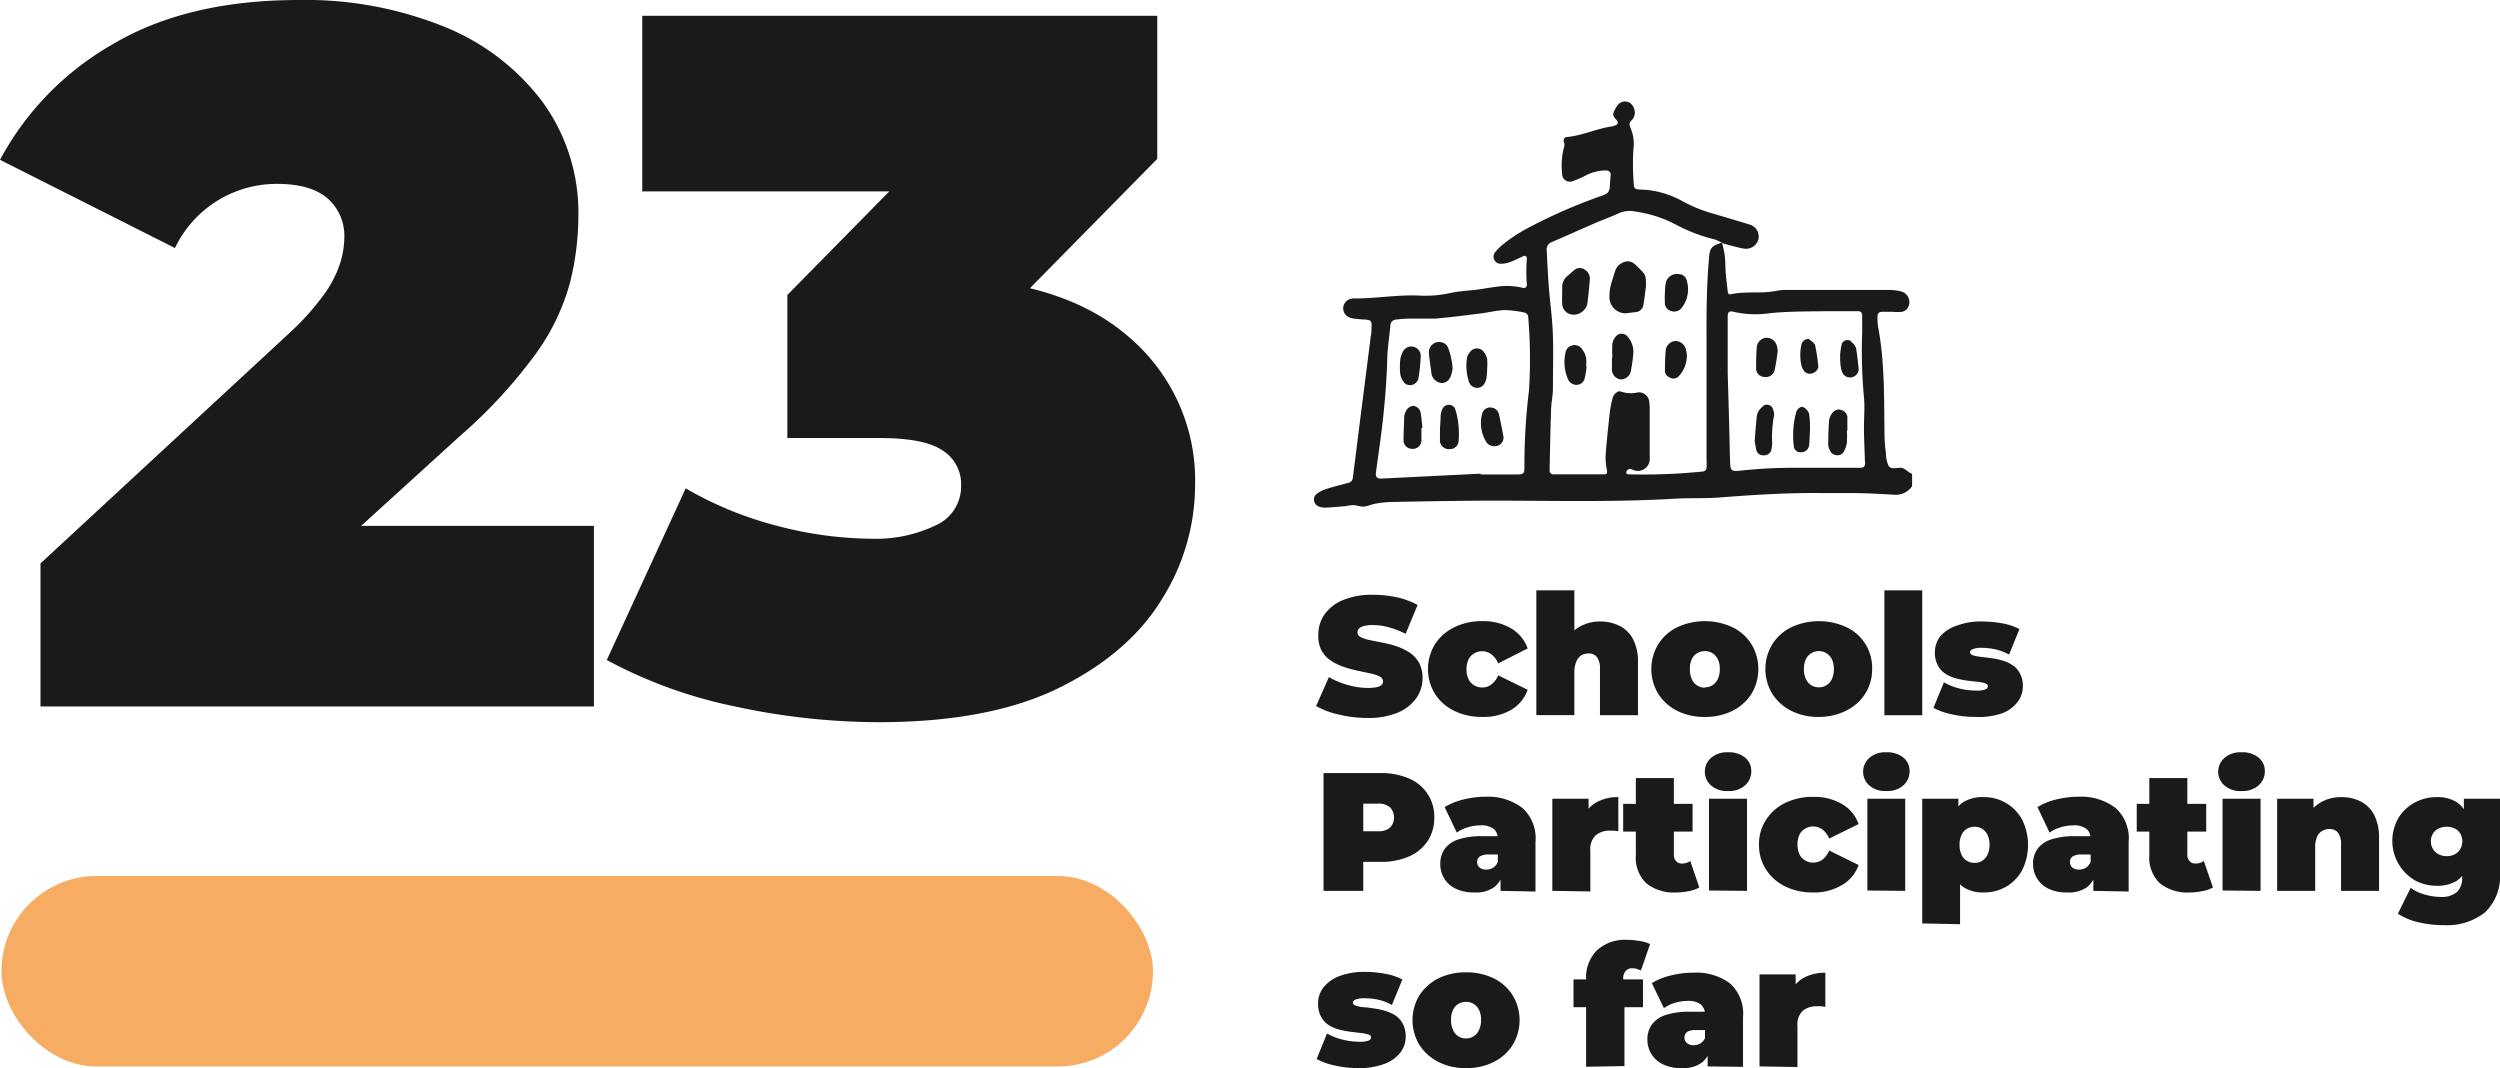 <svg xmlns="http://www.w3.org/2000/svg" viewBox="0 0 293.93 125.58"><defs><style>.cls-1,.cls-2{fill:#1a1a1a;}.cls-1{fill-rule:evenodd;}.cls-3{fill:#f7ac63;}</style></defs><g id="Capa_2" data-name="Capa 2"><g id="Capa_1-2" data-name="Capa 1"><g id="school"><path class="cls-1" d="M223.41,55c-.47,0-1.08.22-1.37-.24a3.59,3.59,0,0,1-.3-1.41,19,19,0,0,1-.17-2c-.07-4.33.05-8.68-.77-13a6.7,6.7,0,0,1-.06-1.1c0-.37.16-.59.5-.59s.86,0,1.29,0a5.68,5.68,0,0,0,1.09,0,1.11,1.11,0,0,0,.61-.35,1.32,1.32,0,0,0-.55-2,5.51,5.51,0,0,0-1.62-.22c-3.91,0-7.82,0-11.74,0a7.08,7.08,0,0,0-1.46.1c-1.81.38-3.67,0-5.47.43-.06,0-.23-.12-.24-.2-.12-1.09-.28-2.18-.3-3.28a8.7,8.7,0,0,0-.4-2.59l0,0-.05,0c-1.16.35-1.36.61-1.46,1.67-.27,3.11-.32,6.22-.3,9.34,0,4.78,0,9.55,0,14.33a10,10,0,0,1,0,1.1.48.48,0,0,1-.48.45,68.79,68.79,0,0,1-8.61.33c-.16,0-.37,0-.34-.29a.49.49,0,0,1,.54-.35.79.79,0,0,1,.16.08,1.54,1.54,0,0,0,.34.12,1.4,1.4,0,0,0,1.71-1.23,4.93,4.93,0,0,0,0-.55c0-1.77,0-3.55,0-5.32a5.62,5.62,0,0,0-.05-.92,1.21,1.21,0,0,0-1.37-1.17,3.62,3.62,0,0,1-2-.11c-.3-.14-.82.31-.93.73a12.77,12.77,0,0,0-.33,1.61c-.19,1.7-.37,3.4-.5,5.11a7.34,7.34,0,0,0,.15,1.81c.05.31,0,.48-.29.48q-3,0-6,0a.43.43,0,0,1-.45-.47c.05-2.32.09-4.65.17-7,0-.85.21-1.7.22-2.56,0-2.08.06-4.16,0-6.24s-.34-3.9-.49-5.85c-.1-1.4-.17-2.8-.24-4.21a.92.92,0,0,1,.65-1c1.74-.75,3.46-1.53,5.2-2.28.84-.36,1.71-.66,2.54-1.05a3.14,3.14,0,0,1,2-.24A14.47,14.47,0,0,1,197,26.39a19.34,19.34,0,0,0,4.61,1.76,4,4,0,0,1,.75.36l.09,0s0,.05,0,.07l1,.28c.53.13,1.06.29,1.6.37a1.5,1.5,0,0,0,1.69-1.09,1.47,1.47,0,0,0-1-1.73c-1.39-.43-2.8-.84-4.2-1.26a16.73,16.73,0,0,1-3.73-1.5A11.24,11.24,0,0,0,194,22.37c-.47-.08-1-.06-1.46-.11a.45.45,0,0,1-.44-.48,29.43,29.43,0,0,1-.06-4.2,4.73,4.73,0,0,0-.33-2.52c-.15-.39-.21-.62.14-.93a1.31,1.31,0,0,0,.2-1.53,1.09,1.09,0,0,0-1.68-.43,3.1,3.1,0,0,0-.66,1.07c-.15.39.18.67.41.95a.33.33,0,0,1-.19.54,2,2,0,0,1-.34.12c-1.82.25-3.5,1.08-5.34,1.26-.31,0-.51.28-.36.67a.78.78,0,0,1,0,.52,8.27,8.27,0,0,0-.23,3.09.91.91,0,0,0,1.24.91,12.35,12.35,0,0,0,1.5-.65,5.19,5.19,0,0,1,2.47-.61c.25,0,.51.22.5.43l-.12,1.64a.85.85,0,0,1-.49.72,3.22,3.22,0,0,1-.51.21A63.06,63.06,0,0,0,180,26.62a19.17,19.17,0,0,0-3.24,2.07,5.9,5.9,0,0,0-1,1,.83.83,0,0,0,.67,1.32,3,3,0,0,0,1.07-.18c.57-.21,1.11-.5,1.67-.74.14-.07.38.12.35.3a17.72,17.72,0,0,0,0,3.09.37.37,0,0,1-.5.36,7.91,7.91,0,0,0-3.1-.12c-.73.08-1.45.23-2.17.32-1.09.14-2.21.18-3.27.42a13.57,13.57,0,0,1-3.64.29c-2.52-.11-5,.34-7.51.34h-.18a1.2,1.2,0,0,0-1.23,1.12c0,.6.35,1.07,1.12,1.23a14,14,0,0,0,1.45.13c.72.06.81.16.76.93,0,.31,0,.61-.07.92l-1.41,11.08c-.23,1.88-.47,3.75-.71,5.63a.66.66,0,0,1-.54.64c-.88.24-1.77.46-2.64.74a3.76,3.76,0,0,0-1.12.59.86.86,0,0,0,.18,1.39,1.7,1.7,0,0,0,.69.19c.73,0,1.47-.08,2.2-.14.42,0,.84-.15,1.27-.15s.84.2,1.25.17.93-.27,1.41-.35a12.34,12.34,0,0,1,1.82-.19c2.94-.06,5.87-.11,8.81-.14,8.19-.09,16.39.24,24.58-.25,1.77-.1,3.55,0,5.32-.15,3.9-.3,7.8-.55,11.72-.51,1.22,0,2.45,0,3.67,0,1.65,0,3.3.1,4.95.19a2.31,2.31,0,0,0,2.18-1V55.71C224.3,55.54,224,55,223.41,55Zm-43.64-9.12a71.68,71.68,0,0,0-.54,9.15c0,.6-.14.75-.75.75-1.47,0-2.94,0-4.4,0a.28.28,0,0,1,0-.09l-11.72.58c-.44,0-.65-.21-.59-.68.29-2.23.64-4.47.87-6.71.22-2.07.38-4.15.45-6.22,0-1.47.24-2.92.38-4.38a.7.7,0,0,1,.7-.71,14.15,14.15,0,0,1,1.45-.11c1,0,2.09,0,3.12,0,1.77-.15,3.53-.38,5.28-.6,1-.12,1.93-.37,2.9-.4a11.82,11.82,0,0,1,2.35.3.57.57,0,0,1,.41.55A58.91,58.91,0,0,1,179.77,45.85ZM218.69,55c-.55,0-1.11,0-1.66,0h-6.42c-1.72,0-3.42.09-5.13.25-2.29.22-2,.38-2.1-1.91-.06-3.18-.16-6.36-.25-9.44,0-2.3,0-4.51,0-6.71,0-.5.2-.66.7-.53a11.39,11.39,0,0,0,4.19.17c2.2-.23,4.4-.21,6.6-.24,1.29,0,2.57,0,3.86,0a.43.43,0,0,1,.46.45c0,.67,0,1.35,0,2a60,60,0,0,0,.21,7.7c.11,1.15,0,2.32,0,3.49,0,1.34.08,2.69.11,4C219.34,54.8,219.18,55,218.69,55ZM192.8,31.63c-.22-.21-.43-.44-.66-.63a1.21,1.21,0,0,0-1.37-.11,1.57,1.57,0,0,0-.85.9c-.21.64-.41,1.27-.58,1.92a4.83,4.83,0,0,0-.11,1.08,1.89,1.89,0,0,0,2.28,2l.72-.09a1,1,0,0,0,1-.92c.13-.78.21-1.56.29-2.14C193.53,32.43,193.48,32.29,192.8,31.63Zm-6.59,0a1,1,0,0,0-1.18.18c-.24.19-.46.4-.69.59a1.69,1.69,0,0,0-.67,1.44c0,.24,0,.49,0,.73h0a10.07,10.07,0,0,0,0,1.1A1.32,1.32,0,0,0,185,37a1.69,1.69,0,0,0,1.62-1.23c.13-1,.22-1.94.3-2.91A1.21,1.21,0,0,0,186.21,31.65Zm3.71,8a1.68,1.68,0,0,0-.35.8,14.78,14.78,0,0,0,0,1.63h-.05c0,.49,0,1,0,1.45a1.19,1.19,0,0,0,1,1.1,1.23,1.23,0,0,0,1.21-.9c.12-.65.23-1.31.29-2a2.73,2.73,0,0,0-.7-2.18A.88.88,0,0,0,189.92,39.64ZM186.47,42a2.72,2.72,0,0,0-.58-1.1,1.08,1.08,0,0,0-1.78.36,5.08,5.08,0,0,0,.26,3.37,1.1,1.1,0,0,0,1,.62,1,1,0,0,0,.94-.74,14,14,0,0,0,.24-1.42h-.07A4.32,4.32,0,0,0,186.47,42Zm11.1-9.73a1.35,1.35,0,0,0-1.75,1.14c-.06.43-.06.86-.08,1.16s0,.74,0,1a1,1,0,0,0,.74,1,1.12,1.12,0,0,0,1.29-.44,3.54,3.54,0,0,0,.55-3.13A1,1,0,0,0,197.57,32.24ZM197,40.09a1.26,1.26,0,0,0-1.15,1c-.08.84-.1,1.69-.1,2.54,0,.41.29.64.65.8a.86.86,0,0,0,1-.22,3.6,3.6,0,0,0,.93-2.48,5.66,5.66,0,0,0-.13-.72A1.3,1.3,0,0,0,197,40.09Zm-26.5,4.32a4.6,4.6,0,0,0,.28-1c0-.46-.07-.82-.14-1.18A7.53,7.53,0,0,0,170.3,41a1.09,1.09,0,0,0-.93-.78A1.2,1.2,0,0,0,168,41.51c.07.85.21,1.69.32,2.53a1.15,1.15,0,0,0,.06.17,1.33,1.33,0,0,0,1.11.82A1.08,1.08,0,0,0,170.48,44.41Zm.61,3.71a.81.81,0,0,0-.69-.52.85.85,0,0,0-.86.53,2.88,2.88,0,0,0-.18.7c0,.48-.05,1-.08,1.68v1.05a2.2,2.2,0,0,0,0,.36,1.06,1.06,0,0,0,1.19.88,1,1,0,0,0,1-.91,10.21,10.21,0,0,0-.2-3.07A5.15,5.15,0,0,0,171.09,48.12Zm-4.12.26a1,1,0,0,0-.8-.66,1,1,0,0,0-.86.58,2,2,0,0,0-.24.68c0,1-.09,1.93-.07,2.9a1,1,0,0,0,1,.89,1,1,0,0,0,1.1-1c0-.48,0-1,0-1.45h.11A18.26,18.26,0,0,0,167,48.38Zm7.76-3.79a8.8,8.8,0,0,0,.1-1.26h0a6.47,6.47,0,0,0,0-1.08,2,2,0,0,0-.35-.81,1,1,0,0,0-1.7,0,1.4,1.4,0,0,0-.32.63,6,6,0,0,0,.24,2.86,1,1,0,0,0,1.64.39A1.53,1.53,0,0,0,174.73,44.59Zm-8,0a22.28,22.28,0,0,0,.29-2.7,1.11,1.11,0,0,0-2.08-.58,3.14,3.14,0,0,0-.31.84,6.77,6.77,0,0,0-.06.92,5.45,5.45,0,0,0,.07,1.07,2.29,2.29,0,0,0,.51.93A1,1,0,0,0,166.73,44.61Zm8.53,3.31a1,1,0,0,0-1,.67,4.25,4.25,0,0,0,.51,3.47,1.18,1.18,0,0,0,1.31.36,1,1,0,0,0,.66-1.1c-.16-.81-.33-1.76-.55-2.7A1,1,0,0,0,175.26,47.92Zm32-.12a1.76,1.76,0,0,0-.74,1.22c-.09.9-.16,1.81-.24,2.82.05.32.11.74.21,1.15a.8.8,0,0,0,.84.56.88.88,0,0,0,.88-.52,4.45,4.45,0,0,0,.13-.89,13.31,13.31,0,0,1,.22-3.27,1.39,1.39,0,0,0-.12-.7A.74.74,0,0,0,207.21,47.8Zm9.08.37a1,1,0,0,0-.95.44,1.77,1.77,0,0,0-.36.82c-.07,1-.1,1.94-.1,2.91a1.56,1.56,0,0,0,.22.68.9.9,0,0,0,.88.52.77.77,0,0,0,.74-.44,3.37,3.37,0,0,0,.35-1,11.83,11.83,0,0,0,0-1.46h.06c0-.54,0-1.09,0-1.63A1,1,0,0,0,216.29,48.17Zm-8.69-8.45a1.25,1.25,0,0,0-1.11,1c-.06.48-.06,1-.09,1.66,0,.21,0,.63,0,1.05a1,1,0,0,0,1,.91,1.06,1.06,0,0,0,1.15-.7,20,20,0,0,0,.38-2.32,2.09,2.09,0,0,0-.18-.87A1.22,1.22,0,0,0,207.6,39.72Zm4.22,8.12a.91.91,0,0,0-.73.72,10.48,10.48,0,0,0-.25,4,.77.77,0,0,0,.79.63.92.92,0,0,0,1-.82c.06-.54.07-1.09.1-1.69s0-1.29-.1-2C212.61,48.29,212.13,47.8,211.82,47.84Zm5.8-7.66a.72.72,0,0,0-1.17.35,10.22,10.22,0,0,0-.17,1.14c0,.61,0,1.1.09,1.59a2.38,2.38,0,0,0,.23.68,1,1,0,0,0,1.12.42,1,1,0,0,0,.74-.93c-.09-.84-.17-1.69-.32-2.53A1.6,1.6,0,0,0,217.62,40.18Zm-4.93-.3a.84.84,0,0,0-.95.61,5.63,5.63,0,0,0,0,2.55,1.68,1.68,0,0,0,.23.49.85.85,0,0,0,.94.41c.41-.07.84-.49.8-.87a21.29,21.29,0,0,0-.39-2.52C213.23,40.26,212.85,40,212.69,39.88Z"></path></g><path class="cls-2" d="M4.76,83.06V66.24L34.1,39.09a30.21,30.21,0,0,0,4.12-4.64A13.13,13.13,0,0,0,40,30.91,10.36,10.36,0,0,0,40.48,28a5.83,5.83,0,0,0-2-4.7c-1.31-1.12-3.29-1.68-5.91-1.68a13.24,13.24,0,0,0-12,7.54L0,18.79A34.28,34.28,0,0,1,13.22,5.22Q22,0,35.15,0A43.5,43.5,0,0,1,52.2,3.13,27,27,0,0,1,63.8,12,22.12,22.12,0,0,1,68,25.4a32.31,32.31,0,0,1-1,7.89,25.84,25.84,0,0,1-4,8.3,58.7,58.7,0,0,1-8.93,9.68L32,71.34l-4.3-9.51H69.83V83.06Z"></path><path class="cls-2" d="M103.35,84.91a80.42,80.42,0,0,1-16.93-1.85A54.9,54.9,0,0,1,71.34,77.6l9.28-20.18a42.85,42.85,0,0,0,11,4.47,44.69,44.69,0,0,0,10.85,1.45A16.2,16.2,0,0,0,110,61.77a5,5,0,0,0,3-4.7,4.65,4.65,0,0,0-2.2-4.12c-1.47-1-4-1.45-7.43-1.45H92.57V34.68l21-21.34L116,22.5H75.51V1.86h60.55V18.68L115.07,40,102,32.6h7.19q15.31,0,23.32,6.84a22.11,22.11,0,0,1,8,17.63,25.26,25.26,0,0,1-3.88,13.34q-3.89,6.39-12.07,10.44T103.35,84.91Z"></path><path class="cls-2" d="M160.77,84.41a13.8,13.8,0,0,1-3.36-.4,9.24,9.24,0,0,1-2.67-1l1.5-3.4a9.77,9.77,0,0,0,2.21.92,8.65,8.65,0,0,0,2.36.35,4.9,4.9,0,0,0,1.06-.09,1.22,1.22,0,0,0,.56-.26.53.53,0,0,0,.18-.4.67.67,0,0,0-.41-.6,4.88,4.88,0,0,0-1.1-.36l-1.5-.32a12.81,12.81,0,0,1-1.63-.45,6,6,0,0,1-1.5-.73,3.4,3.4,0,0,1-1.1-1.19A3.75,3.75,0,0,1,155,74.6a4.1,4.1,0,0,1,.72-2.35,5,5,0,0,1,2.15-1.69,8.93,8.93,0,0,1,3.58-.63,13.47,13.47,0,0,1,2.76.29,8.88,8.88,0,0,1,2.46.91l-1.41,3.39a9.91,9.91,0,0,0-2-.77,6.78,6.78,0,0,0-1.86-.26,3.8,3.8,0,0,0-1.07.12,1.22,1.22,0,0,0-.57.31.66.66,0,0,0-.16.44.61.61,0,0,0,.41.56,4.32,4.32,0,0,0,1.1.35l1.5.3a11.87,11.87,0,0,1,1.63.43,7,7,0,0,1,1.5.73,3.59,3.59,0,0,1,1.1,1.19,3.71,3.71,0,0,1,.41,1.82,4,4,0,0,1-.72,2.32,5,5,0,0,1-2.15,1.71A8.86,8.86,0,0,1,160.77,84.41Z"></path><path class="cls-2" d="M174.28,84.29a7.41,7.41,0,0,1-3.3-.71,5.64,5.64,0,0,1-2.27-2,5.59,5.59,0,0,1,0-5.83,5.59,5.59,0,0,1,2.27-2,7.28,7.28,0,0,1,3.3-.72,6.51,6.51,0,0,1,3.39.85,4.49,4.49,0,0,1,1.94,2.36L176.14,78a2.51,2.51,0,0,0-.82-1.09,1.83,1.83,0,0,0-1.06-.34,1.86,1.86,0,0,0-.92.24,1.74,1.74,0,0,0-.67.7,2.58,2.58,0,0,0-.25,1.18,2.62,2.62,0,0,0,.25,1.19,1.77,1.77,0,0,0,.67.71,1.86,1.86,0,0,0,.92.24,1.76,1.76,0,0,0,1.06-.34,2.45,2.45,0,0,0,.82-1.09l3.47,1.7a4.46,4.46,0,0,1-1.94,2.36A6.42,6.42,0,0,1,174.28,84.29Z"></path><path class="cls-2" d="M188.15,73.07a5,5,0,0,1,2.26.51A3.65,3.65,0,0,1,192,75.15a5.75,5.75,0,0,1,.58,2.77v6.17h-4.47v-5.4a2.29,2.29,0,0,0-.35-1.43,1.19,1.19,0,0,0-1-.43A1.69,1.69,0,0,0,186,77a1.48,1.48,0,0,0-.62.68A3.07,3.07,0,0,0,185.1,79v5.08h-4.47V69.41h4.47v7L184,75.53a4.25,4.25,0,0,1,1.71-1.84A4.77,4.77,0,0,1,188.15,73.07Z"></path><path class="cls-2" d="M200.44,84.29a7.11,7.11,0,0,1-3.26-.72,5.64,5.64,0,0,1-2.22-2,5.63,5.63,0,0,1,0-5.82,5.52,5.52,0,0,1,2.22-2,7.74,7.74,0,0,1,6.52,0,5.48,5.48,0,0,1,2.23,2,5.69,5.69,0,0,1,0,5.82,5.6,5.6,0,0,1-2.23,2A7.14,7.14,0,0,1,200.44,84.29Zm0-3.48a1.7,1.7,0,0,0,.89-.24,1.72,1.72,0,0,0,.63-.72,2.64,2.64,0,0,0,.24-1.18,2.58,2.58,0,0,0-.24-1.18,1.72,1.72,0,0,0-.63-.7,1.7,1.7,0,0,0-.89-.24,1.67,1.67,0,0,0-1.53.94,2.73,2.73,0,0,0-.23,1.18,2.79,2.79,0,0,0,.23,1.18,1.65,1.65,0,0,0,1.53,1Z"></path><path class="cls-2" d="M213.85,84.29a7,7,0,0,1-3.25-.72,5.6,5.6,0,0,1-2.23-2,5.63,5.63,0,0,1,0-5.82,5.48,5.48,0,0,1,2.23-2,7.72,7.72,0,0,1,6.51,0,5.25,5.25,0,0,1,3,4.88,5.34,5.34,0,0,1-.8,2.91,5.53,5.53,0,0,1-2.23,2A7.08,7.08,0,0,1,213.85,84.29Zm0-3.48a1.67,1.67,0,0,0,.89-.24,1.65,1.65,0,0,0,.63-.72,2.64,2.64,0,0,0,.24-1.18,2.58,2.58,0,0,0-.24-1.18,1.72,1.72,0,0,0-2.41-.7,1.72,1.72,0,0,0-.63.7,2.58,2.58,0,0,0-.24,1.18,2.64,2.64,0,0,0,.24,1.18,1.72,1.72,0,0,0,.63.72A1.67,1.67,0,0,0,213.85,80.81Z"></path><path class="cls-2" d="M221.55,84.09V69.41H226V84.09Z"></path><path class="cls-2" d="M232.23,84.29a12.55,12.55,0,0,1-2.73-.3,7.85,7.85,0,0,1-2.18-.77l1.23-3a6.76,6.76,0,0,0,1.79.72,8.16,8.16,0,0,0,2,.25,2.77,2.77,0,0,0,1.1-.14.4.4,0,0,0,.28-.37c0-.16-.11-.27-.33-.35a4.86,4.86,0,0,0-.89-.17l-1.22-.14a11,11,0,0,1-1.34-.27,4.32,4.32,0,0,1-1.22-.54,2.5,2.5,0,0,1-.89-1,3,3,0,0,1-.34-1.53,3.08,3.08,0,0,1,.62-1.86A4.29,4.29,0,0,1,230,73.58a8.09,8.09,0,0,1,3.06-.51,13.57,13.57,0,0,1,2.37.22,7.19,7.19,0,0,1,2,.67l-1.22,3a6,6,0,0,0-1.64-.62,7.4,7.4,0,0,0-1.49-.17,2.78,2.78,0,0,0-1.16.16c-.2.1-.3.22-.3.35s.11.28.33.36a4.07,4.07,0,0,0,.89.18l1.22.15a10.3,10.3,0,0,1,1.32.27,4.51,4.51,0,0,1,1.22.55,2.5,2.5,0,0,1,.89,1,3,3,0,0,1,.34,1.53,3,3,0,0,1-.62,1.81,4.09,4.09,0,0,1-1.86,1.35A8.5,8.5,0,0,1,232.23,84.29Z"></path><path class="cls-2" d="M155.61,104.74V90.89h6.67a8.17,8.17,0,0,1,3.35.63,4.81,4.81,0,0,1,3,4.59,4.87,4.87,0,0,1-.78,2.77,5,5,0,0,1-2.18,1.81,8,8,0,0,1-3.35.64H158.2l2.08-2v5.41Zm4.67-4.89-2.08-2.12H162a2,2,0,0,0,1.43-.43,1.74,1.74,0,0,0,0-2.38,2,2,0,0,0-1.43-.43H158.2l2.08-2.12Z"></path><path class="cls-2" d="M173.35,104.93a4.86,4.86,0,0,1-2.21-.45,3.14,3.14,0,0,1-1.8-2.91,3,3,0,0,1,.53-1.78,3.25,3.25,0,0,1,1.63-1.11,8.78,8.78,0,0,1,2.78-.37h2.26v2.15H175a1.84,1.84,0,0,0-1,.23.77.77,0,0,0-.33.68.82.82,0,0,0,.29.63,1.17,1.17,0,0,0,.78.24,1.57,1.57,0,0,0,.84-.24,1.43,1.43,0,0,0,.56-.79l.58,1.33a2.87,2.87,0,0,1-1.09,1.8A3.74,3.74,0,0,1,173.35,104.93Zm3.07-.19v-1.92l-.32-.52V98.66a1.48,1.48,0,0,0-.48-1.2,2.38,2.38,0,0,0-1.57-.42,5.19,5.19,0,0,0-1.49.23,4.12,4.12,0,0,0-1.28.62l-1.43-3a7.76,7.76,0,0,1,2.28-.91,11.1,11.1,0,0,1,2.59-.31A6.68,6.68,0,0,1,179,95a4.81,4.81,0,0,1,1.53,4v5.82Z"></path><path class="cls-2" d="M182.51,104.74V93.91h4.26v3.27l-.7-.93a3.62,3.62,0,0,1,1.59-1.9,5.1,5.1,0,0,1,2.61-.63v4l-.53-.06-.46,0a2.53,2.53,0,0,0-1.65.53,2.21,2.21,0,0,0-.65,1.81v4.81Z"></path><path class="cls-2" d="M190.84,97.77V94.51H199v3.26Zm6.21,7.16a5.19,5.19,0,0,1-3.48-1.07,4.17,4.17,0,0,1-1.24-3.32V91.48h4.47v9a1.09,1.09,0,0,0,.26.77.88.88,0,0,0,.67.28,1.74,1.74,0,0,0,1-.3l1.06,3.11a3.79,3.79,0,0,1-1.23.43A7.47,7.47,0,0,1,197.05,104.93Z"></path><path class="cls-2" d="M203.17,93a2.81,2.81,0,0,1-2-.65,2.16,2.16,0,0,1,0-3.24,2.82,2.82,0,0,1,2-.66,3,3,0,0,1,2,.62,2,2,0,0,1,.73,1.58,2.19,2.19,0,0,1-.73,1.69A2.82,2.82,0,0,1,203.17,93Zm-2.24,11.7V93.91h4.47v10.83Z"></path><path class="cls-2" d="M213.2,104.93a7.35,7.35,0,0,1-3.31-.71,5.54,5.54,0,0,1-2.26-2,5.24,5.24,0,0,1-.82-2.92,5.18,5.18,0,0,1,.82-2.9,5.52,5.52,0,0,1,2.26-2,7.35,7.35,0,0,1,3.31-.71,6.38,6.38,0,0,1,3.38.85,4.39,4.39,0,0,1,1.94,2.35l-3.46,1.7a2.67,2.67,0,0,0-.82-1.09,1.87,1.87,0,0,0-1.06-.33,1.83,1.83,0,0,0-.92.24,1.64,1.64,0,0,0-.68.7,2.54,2.54,0,0,0-.24,1.17,2.6,2.6,0,0,0,.24,1.19,1.61,1.61,0,0,0,.68.71,1.83,1.83,0,0,0,.92.24,1.87,1.87,0,0,0,1.06-.33,2.67,2.67,0,0,0,.82-1.09l3.46,1.7a4.39,4.39,0,0,1-1.94,2.35A6.38,6.38,0,0,1,213.2,104.93Z"></path><path class="cls-2" d="M221.78,93a2.81,2.81,0,0,1-2-.65,2.16,2.16,0,0,1,0-3.24,2.82,2.82,0,0,1,2-.66,3,3,0,0,1,2,.62,2,2,0,0,1,.73,1.58,2.16,2.16,0,0,1-.73,1.69A2.82,2.82,0,0,1,221.78,93Zm-2.23,11.7V93.91H224v10.83Z"></path><path class="cls-2" d="M226,108.57V93.91h4.25v1.47l0,4,.2,4v5.28Zm7.22-3.64a4.2,4.2,0,0,1-2.33-.6,3.51,3.51,0,0,1-1.35-1.84,9.65,9.65,0,0,1-.44-3.16,10.43,10.43,0,0,1,.41-3.19,3.38,3.38,0,0,1,1.31-1.83,4.31,4.31,0,0,1,2.4-.59,5.06,5.06,0,0,1,4.51,2.62,6.67,6.67,0,0,1,0,6,5,5,0,0,1-1.9,1.93A5.18,5.18,0,0,1,233.22,104.93Zm-1.07-3.48a1.67,1.67,0,0,0,.89-.24,1.63,1.63,0,0,0,.63-.71,2.54,2.54,0,0,0,.24-1.17,2.58,2.58,0,0,0-.24-1.18,1.63,1.63,0,0,0-.63-.71,1.77,1.77,0,0,0-1.78,0,1.57,1.57,0,0,0-.63.71,2.58,2.58,0,0,0-.24,1.18,2.54,2.54,0,0,0,.24,1.17,1.57,1.57,0,0,0,.63.71A1.67,1.67,0,0,0,232.15,101.45Z"></path><path class="cls-2" d="M243.05,104.93a4.93,4.93,0,0,1-2.22-.45,3.19,3.19,0,0,1-1.8-2.91,2.92,2.92,0,0,1,.54-1.78,3.21,3.21,0,0,1,1.63-1.11,8.74,8.74,0,0,1,2.78-.37h2.26v2.15h-1.55a1.88,1.88,0,0,0-1,.23.79.79,0,0,0-.32.68.81.81,0,0,0,.28.63,1.2,1.2,0,0,0,.79.24,1.57,1.57,0,0,0,.84-.24,1.48,1.48,0,0,0,.56-.79l.57,1.33a2.86,2.86,0,0,1-1.08,1.8A3.76,3.76,0,0,1,243.05,104.93Zm3.07-.19v-1.92l-.32-.52V98.66a1.48,1.48,0,0,0-.48-1.2,2.41,2.41,0,0,0-1.58-.42,5.12,5.12,0,0,0-1.48.23,4.3,4.3,0,0,0-1.29.62l-1.42-3a7.69,7.69,0,0,1,2.27-.91,11.25,11.25,0,0,1,2.6-.31A6.69,6.69,0,0,1,248.74,95a4.81,4.81,0,0,1,1.53,4v5.82Z"></path><path class="cls-2" d="M251.22,97.77V94.51h8.17v3.26Zm6.21,7.16a5.19,5.19,0,0,1-3.48-1.07,4.17,4.17,0,0,1-1.25-3.32V91.48h4.47v9a1,1,0,0,0,.27.77.88.88,0,0,0,.67.28,1.71,1.71,0,0,0,1-.3l1.07,3.11a3.79,3.79,0,0,1-1.23.43A7.54,7.54,0,0,1,257.43,104.93Z"></path><path class="cls-2" d="M263.54,93a2.79,2.79,0,0,1-2-.65,2.14,2.14,0,0,1,0-3.24,2.79,2.79,0,0,1,2-.66,2.93,2.93,0,0,1,2,.62,2,2,0,0,1,.74,1.58,2.17,2.17,0,0,1-.74,1.69A2.8,2.8,0,0,1,263.54,93Zm-2.23,11.7V93.91h4.47v10.83Z"></path><path class="cls-2" d="M275.28,93.72a4.9,4.9,0,0,1,2.25.5,3.65,3.65,0,0,1,1.59,1.57,5.77,5.77,0,0,1,.59,2.77v6.18h-4.47V99.33a2.22,2.22,0,0,0-.36-1.43,1.22,1.22,0,0,0-1-.43,1.74,1.74,0,0,0-.84.21,1.44,1.44,0,0,0-.61.69,3,3,0,0,0-.23,1.28v5.09h-4.47V93.91H272v3.17l-.85-.91a4.31,4.31,0,0,1,1.71-1.84A4.77,4.77,0,0,1,275.28,93.72Z"></path><path class="cls-2" d="M286.47,104.14a5.25,5.25,0,0,1-2.55-.64A5.39,5.39,0,0,1,282,96.15a5,5,0,0,1,1.92-1.8,5.35,5.35,0,0,1,2.55-.63,4.34,4.34,0,0,1,2.31.55A3.28,3.28,0,0,1,290.11,96a10,10,0,0,1,0,5.88,3.34,3.34,0,0,1-1.33,1.72A4.34,4.34,0,0,1,286.47,104.14Zm.87,4.63a12.53,12.53,0,0,1-3-.34,7.59,7.59,0,0,1-2.42-1l1.51-3.05a4.74,4.74,0,0,0,1.61.78,6.63,6.63,0,0,0,1.85.29,2.77,2.77,0,0,0,2-.59,2.25,2.25,0,0,0,.59-1.67v-.91l.2-3.36,0-3.36V93.91h4.25v8.67a5.89,5.89,0,0,1-1.74,4.67A7.14,7.14,0,0,1,287.34,108.77Zm.32-8.11a2,2,0,0,0,.95-.22,1.59,1.59,0,0,0,.65-.61,1.86,1.86,0,0,0,0-1.83,1.49,1.49,0,0,0-.65-.59,2.23,2.23,0,0,0-1.89,0,1.54,1.54,0,0,0-.67.59,1.8,1.8,0,0,0,0,1.83,1.65,1.65,0,0,0,.67.61A2,2,0,0,0,287.66,100.66Z"></path><path class="cls-2" d="M159.7,125.58a12.55,12.55,0,0,1-2.73-.3,7.77,7.77,0,0,1-2.17-.77l1.22-3a7,7,0,0,0,1.79.71,8.24,8.24,0,0,0,2,.26,2.94,2.94,0,0,0,1.1-.14.43.43,0,0,0,.29-.37c0-.16-.11-.28-.34-.35a4.7,4.7,0,0,0-.89-.17l-1.22-.15a10.76,10.76,0,0,1-1.33-.26,4.26,4.26,0,0,1-1.23-.54,2.66,2.66,0,0,1-.89-1,3.15,3.15,0,0,1-.33-1.53,3,3,0,0,1,.62-1.86,4.27,4.27,0,0,1,1.86-1.34,8.23,8.23,0,0,1,3.06-.5,12.67,12.67,0,0,1,2.37.22,7,7,0,0,1,2,.67l-1.23,3a6,6,0,0,0-1.63-.63,7.45,7.45,0,0,0-1.5-.16,3,3,0,0,0-1.15.15c-.21.11-.31.23-.31.36s.11.28.34.36a4,4,0,0,0,.89.18c.37,0,.77.08,1.21.14a8.74,8.74,0,0,1,1.33.28,5,5,0,0,1,1.22.54,2.84,2.84,0,0,1,.89,1,3.22,3.22,0,0,1,.33,1.54,3,3,0,0,1-.61,1.81,4.12,4.12,0,0,1-1.86,1.34A8.3,8.3,0,0,1,159.7,125.58Z"></path><path class="cls-2" d="M172.36,125.58a7,7,0,0,1-3.25-.73,5.71,5.71,0,0,1-2.23-2,5.63,5.63,0,0,1,0-5.82,5.71,5.71,0,0,1,2.23-2,7.2,7.2,0,0,1,3.25-.71,7.28,7.28,0,0,1,3.27.71,5.48,5.48,0,0,1,2.22,2,5.63,5.63,0,0,1,0,5.82,5.48,5.48,0,0,1-2.22,2A7,7,0,0,1,172.36,125.58Zm0-3.49a1.62,1.62,0,0,0,1.53-1,2.67,2.67,0,0,0,.24-1.18,2.55,2.55,0,0,0-.24-1.18,1.67,1.67,0,0,0-1.53-.94,1.64,1.64,0,0,0-1.52.94,2.55,2.55,0,0,0-.24,1.18,2.67,2.67,0,0,0,.24,1.18,1.59,1.59,0,0,0,1.52,1Z"></path><path class="cls-2" d="M185,118.42v-3.27h8.17v3.27Zm1.48,7V115.09a4.48,4.48,0,0,1,1.26-3.34,4.83,4.83,0,0,1,3.57-1.25,7.76,7.76,0,0,1,1.43.13A3.88,3.88,0,0,1,194,111l-1.07,3.1-.48-.18a1.84,1.84,0,0,0-.53-.08,1,1,0,0,0-.77.3,1.3,1.3,0,0,0-.3.95v.52l.14,1.84v7.89Z"></path><path class="cls-2" d="M197.71,125.58a4.87,4.87,0,0,1-2.22-.46,3.16,3.16,0,0,1-1.8-2.91,2.92,2.92,0,0,1,.54-1.78,3.26,3.26,0,0,1,1.63-1.1,8.71,8.71,0,0,1,2.78-.38h2.25v2.16h-1.54a1.87,1.87,0,0,0-1,.22.85.85,0,0,0,0,1.31,1.18,1.18,0,0,0,.78.25,1.53,1.53,0,0,0,.84-.25,1.46,1.46,0,0,0,.57-.78l.57,1.32a2.77,2.77,0,0,1-1.09,1.8A3.73,3.73,0,0,1,197.71,125.58Zm3.06-.2v-1.92l-.31-.51v-3.64a1.52,1.52,0,0,0-.49-1.21,2.36,2.36,0,0,0-1.57-.42,5.12,5.12,0,0,0-1.48.23,4.18,4.18,0,0,0-1.29.62l-1.42-2.94a7.43,7.43,0,0,1,2.27-.91,10.67,10.67,0,0,1,2.59-.32,6.68,6.68,0,0,1,4.32,1.25,4.78,4.78,0,0,1,1.54,4v5.82Z"></path><path class="cls-2" d="M206.87,125.38V114.56h4.25v3.26l-.69-.93A3.73,3.73,0,0,1,212,115a5.15,5.15,0,0,1,2.61-.63v4l-.52-.06a3.62,3.62,0,0,0-.47,0,2.53,2.53,0,0,0-1.65.52,2.21,2.21,0,0,0-.64,1.81v4.81Z"></path><rect class="cls-3" x="0.17" y="102.99" width="135.39" height="22.4" rx="11.2"></rect></g></g></svg>
